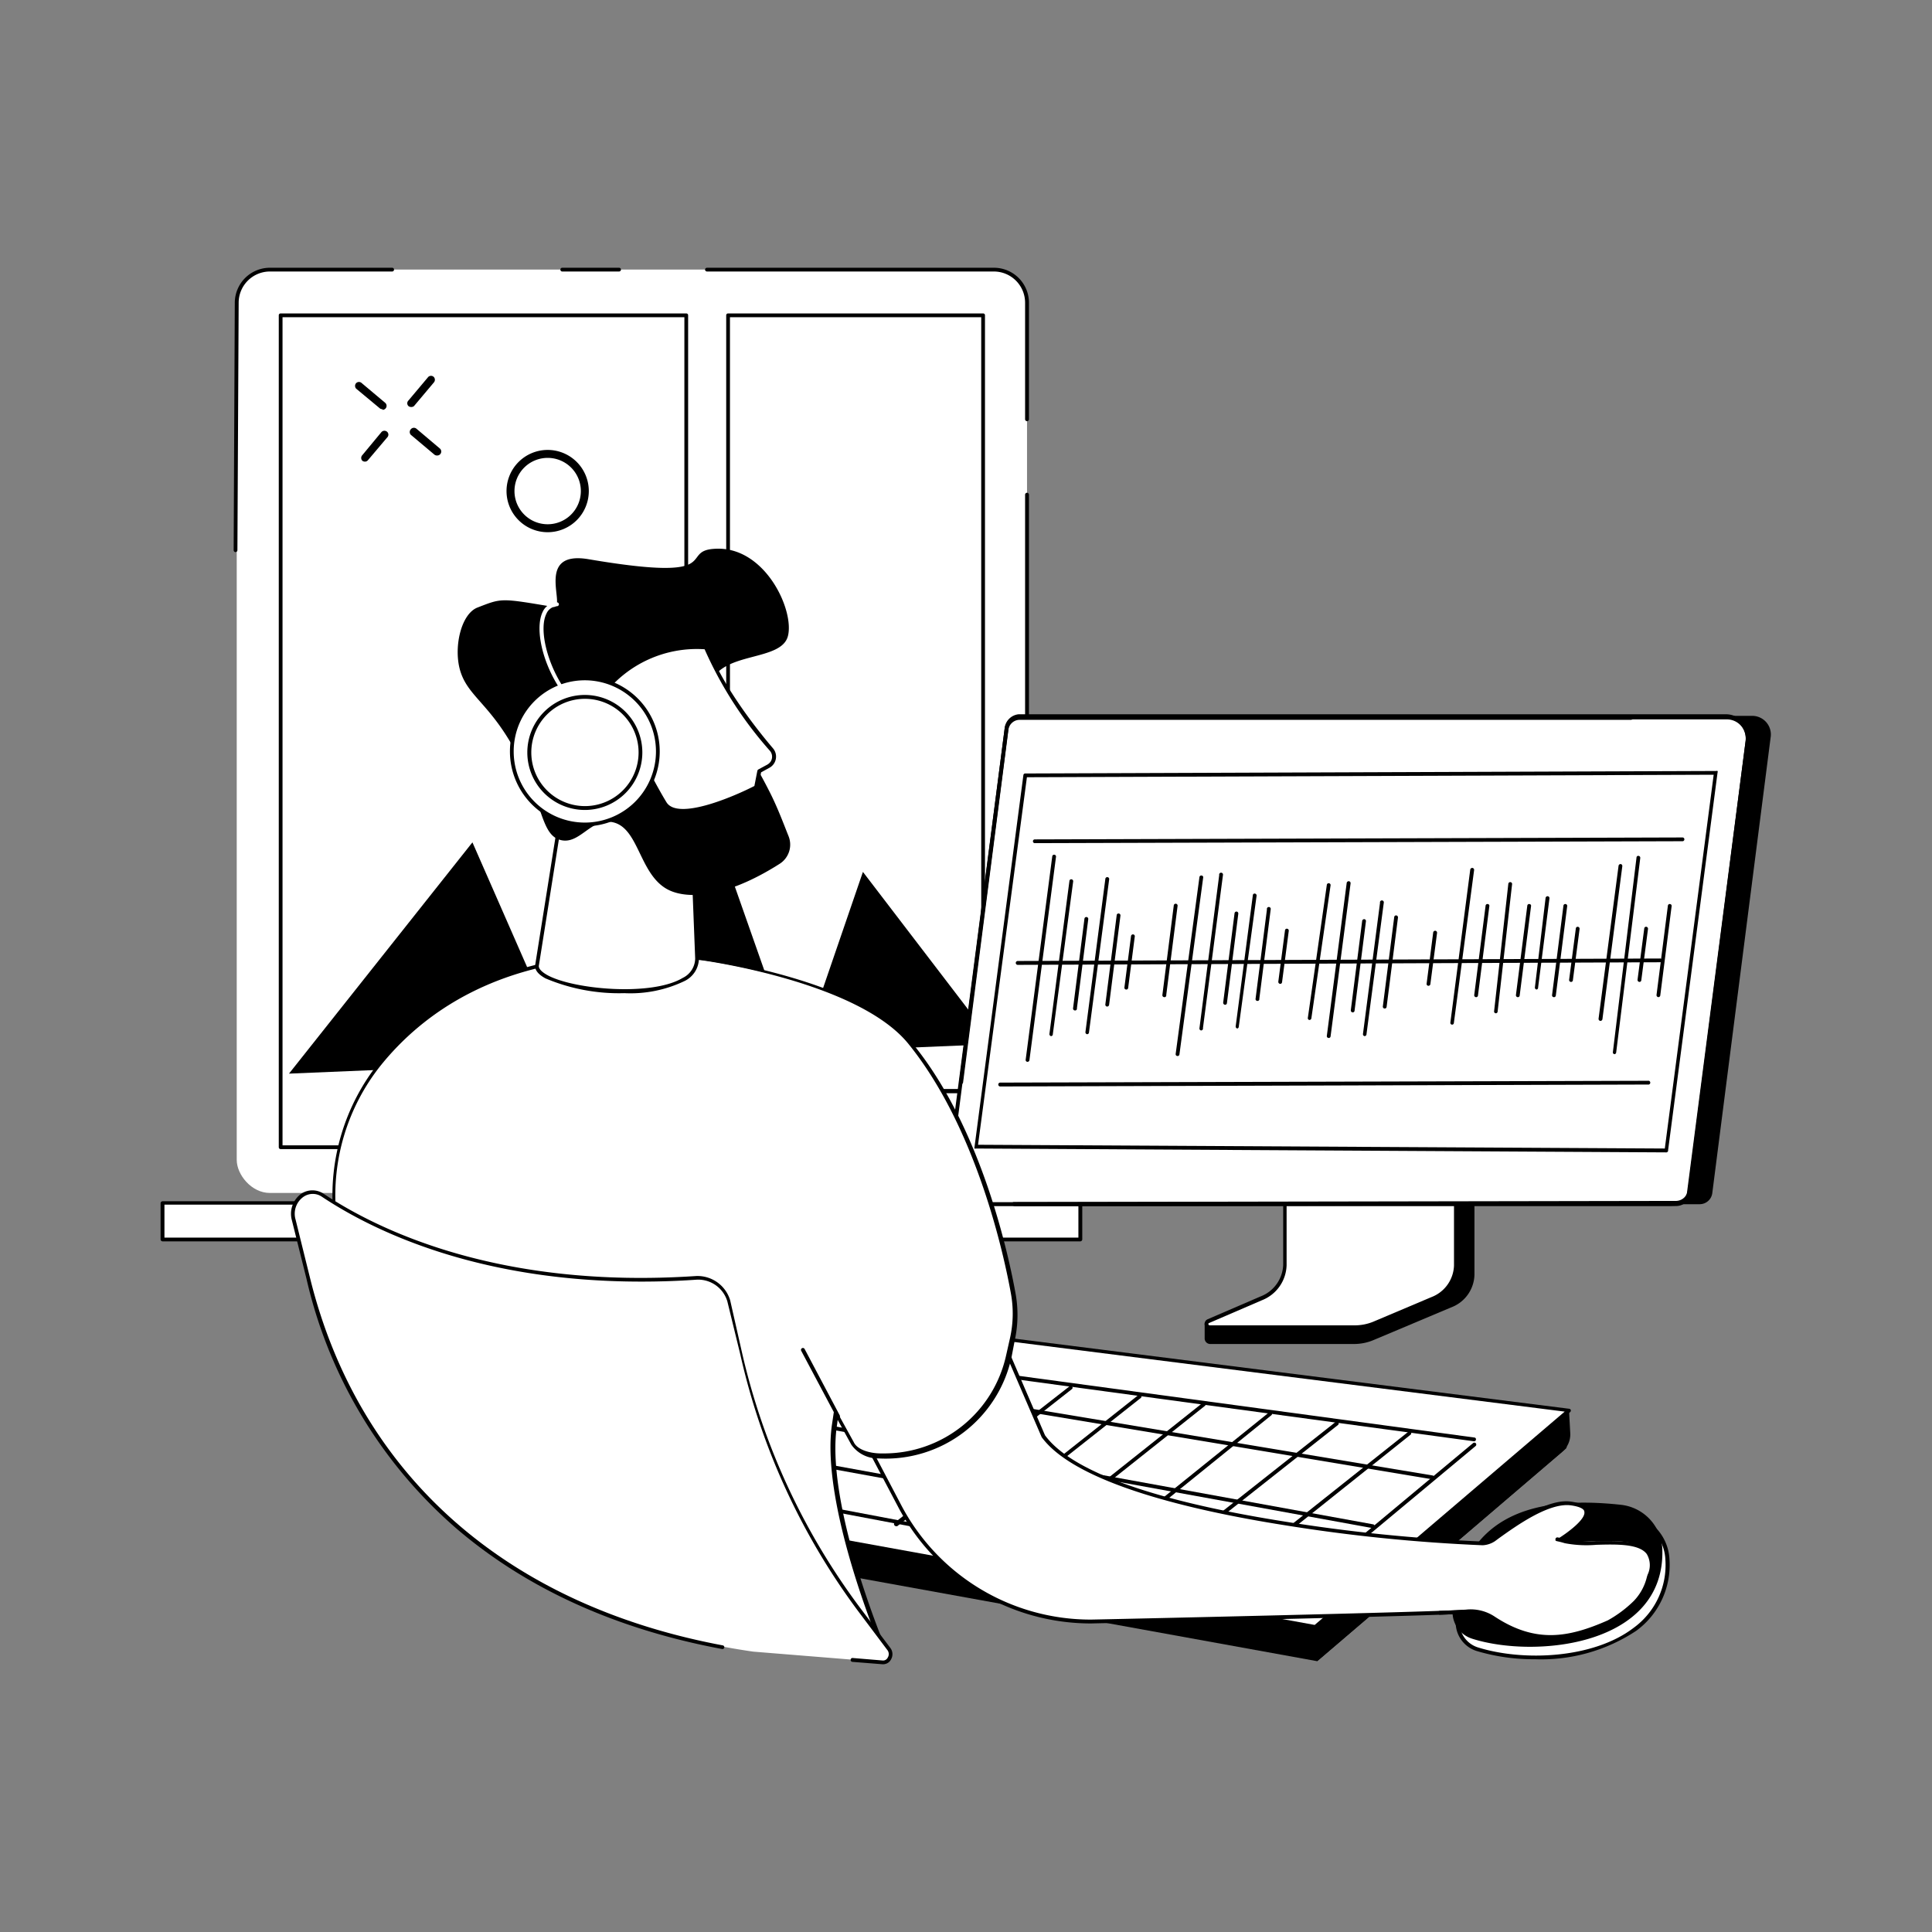 <svg id="Layer_1" data-name="Layer 1" xmlns="http://www.w3.org/2000/svg" width="59.97mm" height="59.97mm" viewBox="0 0 170 170"><rect x="0" y="0" width="170" height="170" fill="#808080" stroke="none"/><defs><style>.cls-1{fill:#fff;}</style></defs><rect class="cls-1" x="20.83" y="23.72" width="69.54" height="81.25" rx="2.91"/><path d="M90.37,37.06a.17.17,0,0,1-.17-.16V26.64a2.75,2.75,0,0,0-2.74-2.75H62.21a.17.17,0,0,1-.17-.17.17.17,0,0,1,.17-.16H87.46a3.08,3.08,0,0,1,3.08,3.08V36.9A.17.17,0,0,1,90.37,37.06Z"/><path d="M90.37,102.23a.18.18,0,0,1-.17-.17V43.53a.17.17,0,0,1,.34,0v58.53A.18.18,0,0,1,90.37,102.23Z"/><path d="M20.72,48.58h0a.17.17,0,0,1-.16-.17l.1-21.78a3.09,3.09,0,0,1,3.08-3.07H34.51a.16.16,0,0,1,.16.16.16.16,0,0,1-.16.17H23.74A2.75,2.75,0,0,0,21,26.64l-.11,21.77A.17.17,0,0,1,20.72,48.58Z"/><path d="M54.47,23.89h-5a.16.16,0,0,1-.16-.17.16.16,0,0,1,.16-.16h5a.17.17,0,0,1,.17.16A.17.17,0,0,1,54.47,23.89Z"/><rect class="cls-1" x="24.7" y="27.75" width="35.69" height="73.2"/><path d="M60.38,101.11H24.7a.16.16,0,0,1-.17-.16V27.75a.16.16,0,0,1,.17-.17H60.38a.16.16,0,0,1,.17.17V101A.16.16,0,0,1,60.38,101.11Zm-35.52-.33H60.22V27.91H24.86Z"/><rect class="cls-1" x="64.06" y="27.75" width="22.44" height="73.2"/><path d="M86.51,101.11H64.06a.16.16,0,0,1-.16-.16V27.75a.16.16,0,0,1,.16-.17H86.51a.16.16,0,0,1,.16.17V101A.16.16,0,0,1,86.51,101.11Zm-22.28-.33H86.34V27.91H64.23Z"/><rect class="cls-1" x="14.3" y="105.87" width="80.76" height="3.19"/><path d="M95.06,109.23H14.3a.18.18,0,0,1-.17-.17v-3.19a.18.18,0,0,1,.17-.17H95.06a.18.18,0,0,1,.17.17v3.19A.18.18,0,0,1,95.06,109.23Zm-80.59-.33H94.89V106H14.47Z"/><path class="cls-1" d="M86,97.79a2.08,2.08,0,0,0-.71-.12h-.59V96H74.48V102a4.26,4.26,0,0,0,4.25,4.25h1.69a4.25,4.25,0,0,0,4.23-3.92h.61A2.26,2.26,0,0,0,87.45,100v0A2.19,2.19,0,0,0,86,97.79Zm-.8,3.18h-.5V99h.5a1,1,0,0,1,0,2Z"/><path d="M80.42,106.37H78.73A4.42,4.42,0,0,1,74.32,102V96a.16.16,0,0,1,.16-.17H84.67a.17.17,0,0,1,.17.17v1.49h.42a2.53,2.53,0,0,1,.77.12,2.37,2.37,0,0,1,1.59,2.3v0a2.44,2.44,0,0,1-2.36,2.51h-.45A4.43,4.43,0,0,1,80.42,106.37ZM74.65,96.18V102A4.08,4.08,0,0,0,78.73,106h1.69a4.1,4.1,0,0,0,4.07-3.76.16.16,0,0,1,.16-.16h.61a2.08,2.08,0,0,0,2-2.17v0a2,2,0,0,0-1.36-2,2.08,2.08,0,0,0-.66-.11h-.59a.17.17,0,0,1-.17-.17V96.18Zm10.52,5h-.5a.18.18,0,0,1-.17-.17V99a.17.17,0,0,1,.17-.16h.5a1.16,1.16,0,0,1,0,2.31Zm-.33-.33h.33a.83.83,0,0,0,0-1.65h-.33Z"/><path d="M80.42,106.37H78.73A4.42,4.42,0,0,1,74.32,102V96a.16.16,0,0,1,.16-.17.16.16,0,0,1,.17.17V102A4.08,4.08,0,0,0,78.73,106h1.69a4.1,4.1,0,0,0,4.07-3.76.16.16,0,0,1,.16-.16h.61a2.08,2.08,0,0,0,2-2.17v0A2.16,2.16,0,0,0,87,98.75a.17.17,0,1,1,.28-.18,2.48,2.48,0,0,1,.39,1.36v0a2.44,2.44,0,0,1-2.36,2.51h-.45A4.43,4.43,0,0,1,80.42,106.37Zm4.71-5.23h-.32a.31.31,0,0,1-.31-.3V99.13a.3.3,0,0,1,.31-.3h.36a1.15,1.15,0,0,1,1.14,1.28A1.17,1.17,0,0,1,85.13,101.14Zm-.29-.33h.29a.86.86,0,0,0,.85-.74.85.85,0,0,0-.21-.64.8.8,0,0,0-.6-.27h-.33ZM86,98h0a2.08,2.08,0,0,0-.66-.11h-.45a.31.31,0,0,1-.31-.3V96.18H76.25a.16.16,0,0,1-.16-.16.16.16,0,0,1,.16-.17h8.28a.31.31,0,0,1,.31.3v1.36h.42a2.53,2.53,0,0,1,.77.12.17.17,0,0,1,.1.21A.17.17,0,0,1,86,98Z"/><path d="M81.47,100.74a1.9,1.9,0,1,1-1.89-1.89A1.9,1.9,0,0,1,81.47,100.74Z"/><path d="M80,94.42a.16.16,0,0,1-.09,0,1.78,1.78,0,0,1-.72-1.06,1.9,1.9,0,0,1,.35-1.42c.89-1.3.6-1.87.29-2.48l0-.05a.18.18,0,0,1,.07-.23.18.18,0,0,1,.23.08l0,0c.32.63.68,1.36-.31,2.82a1.52,1.52,0,0,0-.3,1.16,1.44,1.44,0,0,0,.57.85.16.16,0,0,1,0,.23A.16.16,0,0,1,80,94.42Z"/><polyline points="25.43 94.47 41.57 74.12 50.68 94.9 59.79 64.16 70.14 93.6 75.93 76.72 87.52 91.87"/><g id="Voice_over_services" data-name="Voice over services"><path d="M129.6,99.28l-14.92.09c-.09,0-.13.09-.13.18v12.69c0,1.21-8.47,4.37-8.55,4.21v1.34a.49.49,0,0,0,.5.47h12.69a4.39,4.39,0,0,0,1.68-.35l6.87-2.89a3.15,3.15,0,0,0,2-2.86V99.46A.17.17,0,0,0,129.6,99.28Z"/><path class="cls-1" d="M113,98.64v12.69a3.23,3.23,0,0,1-2.07,2.93l-4.63,2a.27.27,0,0,0,.13.53h12.74a4.24,4.24,0,0,0,1.66-.33l5.14-2.16a3.26,3.26,0,0,0,2.09-2.94V98.64a.1.1,0,0,0-.11-.1H113.15A.1.1,0,0,0,113,98.64Z"/><path d="M119.21,116.94H106.47a.47.47,0,0,1-.47-.37.45.45,0,0,1,.27-.49l4.64-2a3.1,3.1,0,0,0,2-2.77V98.64a.27.27,0,0,1,.27-.27H128a.27.27,0,0,1,.27.27v12.7a3.4,3.4,0,0,1-2.19,3.09l-5.13,2.16A4.42,4.42,0,0,1,119.21,116.94Zm-6-18.23v12.62a3.41,3.41,0,0,1-2.17,3.08l-4.64,2a.09.09,0,0,0-.07.12.13.13,0,0,0,.14.09h12.74a4.34,4.34,0,0,0,1.6-.31l5.13-2.17a3.09,3.09,0,0,0,2-2.78V98.71Zm14.78,0Z"/><path d="M85.26,105.83l61.32.13h3a1.12,1.12,0,0,0,1.09-1l5.13-40.07a1.64,1.64,0,0,0-1.56-1.9l-63.54.06Z"/><path class="cls-1" d="M151.9,63a2,2,0,0,1,1.87,2.21L148.6,105a1.12,1.12,0,0,1-1.11,1l-.48,0-62.6,0a1.13,1.13,0,0,1-1.11-1.27l5.27-40.57A1.2,1.2,0,0,1,89.64,63Z"/><path d="M147,106.13l-62.6,0a1.28,1.28,0,0,1-1.27-1.45l5.27-40.57a1.37,1.37,0,0,1,1.23-1.26H151.9a2,2,0,0,1,1.49.7,2.16,2.16,0,0,1,.54,1.7L148.77,105a1.29,1.29,0,0,1-1.28,1.12Zm-57.37-43c-.48,0-.84.51-.9,1L83.47,104.7a1,1,0,0,0,.23.76,1,1,0,0,0,.71.32l62.6,0,.48,0a1,1,0,0,0,.95-.83l5.16-39.76a1.9,1.9,0,0,0-.46-1.44,1.68,1.68,0,0,0-1.24-.59Z"/><path d="M89.21,106.11a.17.17,0,0,1,0-.34l58.3-.1a1.06,1.06,0,0,0,1-.9l5.09-39.58A1.67,1.67,0,0,0,152,63.3l-8.44,0a.17.17,0,0,1-.16-.17.17.17,0,0,1,.16-.17h0L152,63a2,2,0,0,1,1.5.68,2,2,0,0,1,.48,1.58l-5.09,39.59a1.39,1.39,0,0,1-1.33,1.18l-58.3.11Z"/><path d="M84.54,95.38h0a.18.18,0,0,1-.14-.19l4-31.1A1.28,1.28,0,0,1,89.68,63l53.83,0a.17.17,0,0,1,0,.34l-53.83,0a1,1,0,0,0-.94.83l-4,31.1A.16.16,0,0,1,84.54,95.38Z"/><polygon class="cls-1" points="90.22 68.23 150.98 68 146.64 101.23 85.87 100.89 90.22 68.23"/><path d="M146.64,101.4h0l-60.76-.34a.21.21,0,0,1-.13,0,.23.23,0,0,1,0-.14L90.05,68.2a.16.16,0,0,1,.17-.14L151,67.84a.19.19,0,0,1,.13,0,.18.18,0,0,1,0,.14l-4.35,33.22A.17.17,0,0,1,146.64,101.4Zm-60.58-.67,60.43.33,4.3-32.89-60.43.22Z"/><path d="M91.05,74.19a.16.16,0,0,1-.16-.16.16.16,0,0,1,.16-.17l57-.17h0a.16.16,0,0,1,.16.17.16.16,0,0,1-.16.16l-57,.17Z"/><path d="M88,95.6a.17.17,0,0,1-.16-.17.17.17,0,0,1,.16-.17l57-.16h0a.17.17,0,1,1,0,.33L88,95.6Z"/><path d="M89.55,84.9a.17.17,0,0,1,0-.34l56.53-.22h0a.17.17,0,0,1,.17.16.17.17,0,0,1-.17.17l-56.53.23Z"/><path d="M90.39,93.43h0a.16.16,0,0,1-.14-.18l2.34-17.9a.16.16,0,0,1,.19-.14.16.16,0,0,1,.14.18l-2.34,17.9A.17.17,0,0,1,90.39,93.43Z"/><path d="M142.06,92.76h0a.16.16,0,0,1-.14-.18L144,75.45a.15.15,0,0,1,.18-.14.17.17,0,0,1,.15.18l-2.12,17.12A.17.17,0,0,1,142.06,92.76Z"/><path d="M92.48,91.17h0a.18.18,0,0,1-.14-.19l1.76-13.46a.16.16,0,0,1,.18-.15.17.17,0,0,1,.15.19L92.64,91A.16.16,0,0,1,92.48,91.17Z"/><path d="M95.65,91h0a.17.17,0,0,1-.14-.19l1.75-13.46a.17.17,0,1,1,.34,0L95.82,90.85A.16.16,0,0,1,95.65,91Z"/><path d="M94.57,88.91h0a.17.17,0,0,1-.15-.19l1-7.86a.17.17,0,0,1,.34,0l-1,7.86A.16.16,0,0,1,94.57,88.91Z"/><path d="M97.41,88.57h0a.17.17,0,0,1-.15-.18l1-7.86a.16.16,0,0,1,.18-.15.17.17,0,0,1,.15.19l-1,7.86A.18.18,0,0,1,97.41,88.57Z"/><path d="M102.43,87.74h0a.17.17,0,0,1-.15-.19l1-7.86a.17.17,0,0,1,.34,0l-1,7.86A.16.16,0,0,1,102.43,87.74Z"/><path d="M99.08,87.07h0a.16.16,0,0,1-.14-.19l.58-4.51a.17.17,0,0,1,.19-.15.16.16,0,0,1,.14.19l-.58,4.51A.16.16,0,0,1,99.08,87.07Z"/><path d="M103.6,92.92h0a.16.16,0,0,1-.15-.19l2.09-15.55a.16.16,0,0,1,.19-.14.15.15,0,0,1,.14.18l-2.09,15.56A.16.16,0,0,1,103.6,92.92Z"/><path d="M105.69,90.67h0a.17.17,0,0,1-.15-.18L107.28,77a.17.17,0,1,1,.33,0l-1.76,13.46A.17.17,0,0,1,105.69,90.67Z"/><path d="M108.87,90.5h0a.18.18,0,0,1-.14-.19l1.51-11.54a.15.15,0,0,1,.18-.14.17.17,0,0,1,.15.18L109,90.35A.16.16,0,0,1,108.87,90.5Z"/><path d="M107.78,88.41h0a.18.18,0,0,1-.15-.19l1-7.86a.17.17,0,0,1,.18-.15.17.17,0,0,1,.15.19l-1,7.86A.16.16,0,0,1,107.78,88.41Z"/><path d="M110.62,88.07h0a.16.16,0,0,1-.14-.19l1-7.86a.17.17,0,1,1,.33,0l-1,7.86A.16.16,0,0,1,110.62,88.07Z"/><path d="M112.63,86.57h0a.18.18,0,0,1-.15-.19l.59-4.52a.16.16,0,0,1,.19-.14.17.17,0,0,1,.14.19l-.59,4.51A.16.16,0,0,1,112.63,86.57Z"/><path d="M125.67,86.74h0a.16.16,0,0,1-.14-.18l.58-4.52a.18.18,0,0,1,.19-.14.17.17,0,0,1,.15.18l-.59,4.52A.17.17,0,0,1,125.67,86.74Z"/><path d="M138.22,86.4h0a.17.17,0,0,1-.15-.19l.59-4.51a.16.16,0,0,1,.18-.15.17.17,0,0,1,.15.19l-.59,4.52A.16.16,0,0,1,138.22,86.4Z"/><path d="M144.24,86.4h0a.18.18,0,0,1-.15-.19l.59-4.51a.16.16,0,0,1,.19-.15.17.17,0,0,1,.14.19l-.59,4.52A.16.16,0,0,1,144.24,86.4Z"/><path d="M115.22,89.75h0a.16.16,0,0,1-.14-.19l1.67-11.7a.16.16,0,0,1,.19-.14.16.16,0,0,1,.14.18L115.39,89.6A.18.18,0,0,1,115.22,89.75Z"/><path d="M116.89,91.33h0a.16.16,0,0,1-.14-.18l1.75-13.47a.18.18,0,0,1,.19-.14.17.17,0,0,1,.15.19l-1.76,13.46A.16.16,0,0,1,116.89,91.33Z"/><path d="M127.76,90.16h0a.16.16,0,0,1-.14-.18l1.75-13.47a.18.18,0,0,1,.19-.14.17.17,0,0,1,.15.18L127.93,90A.16.16,0,0,1,127.76,90.16Z"/><path d="M140.81,89.83h0a.18.18,0,0,1-.15-.19l1.76-13.46a.18.18,0,0,1,.19-.15.17.17,0,0,1,.14.19L141,89.68A.18.18,0,0,1,140.81,89.83Z"/><path d="M120.07,91.17h0a.17.17,0,0,1-.14-.19l1.5-11.54a.17.17,0,1,1,.33,0L120.24,91A.17.17,0,0,1,120.07,91.17Z"/><path d="M119,89.08h0a.18.18,0,0,1-.14-.19l1-7.86a.18.18,0,0,1,.19-.15.16.16,0,0,1,.14.19l-1,7.86A.16.16,0,0,1,119,89.08Z"/><path d="M136.71,87.74h0a.16.16,0,0,1-.14-.19l1-7.86a.16.16,0,0,1,.19-.14.16.16,0,0,1,.14.18l-1,7.86A.16.16,0,0,1,136.71,87.74Z"/><path d="M145.91,87.74h0a.18.18,0,0,1-.15-.19l1-7.86a.16.16,0,0,1,.19-.14.16.16,0,0,1,.14.18l-1,7.86A.17.17,0,0,1,145.91,87.74Z"/><path d="M133.53,87.74h0a.17.17,0,0,1-.14-.19l1-7.86a.16.16,0,0,1,.19-.14.15.15,0,0,1,.14.18l-1,7.86A.16.16,0,0,1,133.53,87.74Z"/><path d="M129.86,87.74h0a.17.17,0,0,1-.14-.19l1-7.86a.16.16,0,0,1,.19-.14.15.15,0,0,1,.14.18l-1,7.86A.16.16,0,0,1,129.86,87.74Z"/><path d="M121.83,88.74h0a.16.16,0,0,1-.15-.19l1-7.86a.16.16,0,0,1,.18-.14.17.17,0,0,1,.15.19l-1,7.86A.16.16,0,0,1,121.83,88.74Z"/><path d="M135.21,87.07h0a.17.17,0,0,1-.15-.19L136,79a.18.18,0,0,1,.19-.14.17.17,0,0,1,.15.18l-1,7.86A.16.16,0,0,1,135.21,87.07Z"/><path d="M131.61,89.16h0a.16.16,0,0,1-.14-.19l1.25-11.2a.17.17,0,0,1,.18-.15.16.16,0,0,1,.15.19L131.78,89A.16.16,0,0,1,131.61,89.16Z"/><path d="M115.9,146.17l-65-11.79,21.83-15.55,64.9,8.2a.26.26,0,0,1,.14.45Z"/><polygon class="cls-1" points="115.73 143.16 50.76 131.37 72.58 115.82 138.06 124.1 115.73 143.16"/><path d="M115.73,143.33h0l-65-11.79a.2.2,0,0,1-.14-.13.2.2,0,0,1,.07-.18l21.82-15.55a.27.27,0,0,1,.12,0l65.48,8.28a.17.17,0,0,1,.14.12.18.18,0,0,1-.06.17l-22.32,19.07A.21.21,0,0,1,115.73,143.33ZM51.18,131.28l64.5,11.7,22-18.77-65-8.22Z"/><path d="M115.9,146.17l-.17-3,22.33-19.06.11,2a2,2,0,0,1-.7,1.63Z"/><path d="M107.44,139.47a.19.19,0,0,1-.13-.06.17.17,0,0,1,0-.23L123.9,126a.17.17,0,0,1,.23,0,.16.16,0,0,1,0,.23l-16.56,13.22A.2.2,0,0,1,107.44,139.47Z"/><path d="M101.48,138.19a.16.16,0,0,1-.13-.06.17.17,0,0,1,0-.24l16.16-12.76a.17.17,0,0,1,.24,0,.18.18,0,0,1,0,.24l-16.17,12.77A.17.17,0,0,1,101.48,138.19Z"/><path d="M96,137.3a.16.16,0,0,1-.13-.06.17.17,0,0,1,0-.24l15.78-12.71a.15.15,0,0,1,.23,0,.16.16,0,0,1,0,.23L96.12,137.26A.14.14,0,0,1,96,137.3Z"/><path d="M85.09,135.07A.16.16,0,0,1,85,135a.16.16,0,0,1,0-.24l15.16-12a.17.17,0,0,1,.23,0,.17.17,0,0,1,0,.24L85.19,135A.13.13,0,0,1,85.09,135.07Z"/><path d="M90.44,136.07a.16.16,0,0,1-.13-.06.17.17,0,0,1,0-.24l15.5-12.32a.17.17,0,0,1,.23,0,.17.17,0,0,1,0,.24L90.55,136A.23.23,0,0,1,90.44,136.07Z"/><path d="M78.85,134.29a.17.17,0,0,1-.14-.07.17.17,0,0,1,0-.23l15.39-12a.15.15,0,0,1,.23,0,.16.16,0,0,1,0,.23L79,134.25A.14.14,0,0,1,78.85,134.29Z"/><path d="M113.63,140.64h0l-58.2-11a.16.16,0,0,1-.13-.19.17.17,0,0,1,.19-.14l58.13,11,16-13.33a.17.17,0,1,1,.22.26l-16.06,13.38A.2.2,0,0,1,113.63,140.64Z"/><path d="M117.42,137.3h0L64.1,127.6a.19.19,0,0,1-.14-.2.17.17,0,0,1,.2-.13l53.29,9.7a.17.17,0,0,1,.14.19A.18.18,0,0,1,117.42,137.3Z"/><path d="M120.77,134.46h0l-53.3-9.7a.16.16,0,0,1-.13-.19.17.17,0,0,1,.19-.14l53.3,9.7a.17.17,0,0,1,.13.2A.16.16,0,0,1,120.77,134.46Z"/><path d="M126,130.16h0l-54.07-9a.16.16,0,0,1-.14-.19.16.16,0,0,1,.19-.14l54.08,9a.16.16,0,0,1,.13.19A.15.15,0,0,1,126,130.16Z"/><path d="M129.69,126.82h0l-59.1-8a.17.17,0,0,1-.14-.19.16.16,0,0,1,.19-.14l59.09,8a.15.15,0,0,1,.14.18A.16.16,0,0,1,129.69,126.82Z"/><path class="cls-1" d="M128.28,142.42c1-7.95,6.7-10,14.8-9.12a4.09,4.09,0,0,1,3.63,3.89c.29,8.54-11.19,9.66-16.74,7.89A2.46,2.46,0,0,1,128.28,142.42Z"/><path d="M135.07,146a17.5,17.5,0,0,1-5.15-.73,2.63,2.63,0,0,1-1.81-2.84c.93-7.27,5.83-10.31,15-9.27a4.28,4.28,0,0,1,3.79,4.06,7.17,7.17,0,0,1-2.93,6.28A15.13,15.13,0,0,1,135.07,146Zm-6.62-3.53a2.3,2.3,0,0,0,1.57,2.48c4,1.26,10.18,1,13.72-1.71a6.83,6.83,0,0,0,2.8-6,3.93,3.93,0,0,0-3.48-3.74c-4.31-.48-7.57-.09-10,1.22C130.45,136.14,128.93,138.67,128.45,142.44Z"/><path d="M127.83,141.53c1-7.95,6.71-10,14.8-9.12a4.09,4.09,0,0,1,3.64,3.89c.29,8.53-11.2,9.66-16.74,7.89A2.46,2.46,0,0,1,127.83,141.53Z"/><path class="cls-1" d="M130.44,135.79a1.83,1.83,0,0,0,1-.34c1.51-1.07,4.65-3.47,6.8-3.17,3.6.5-1.25,3.35-1.25,3.35s8.31,0,8.25,2a5.25,5.25,0,0,1-3.38,4.6c-3.35,1.48-6.7,2.61-10.4.18a3.71,3.71,0,0,0-2.42-.6c-2.08.21-33,.87-33,.87a19.06,19.06,0,0,1-16.87-10.2L72.59,120l7.48-20.9L91.8,126.37C97.48,134.12,129.85,135.93,130.44,135.79Z"/><path d="M136,144a8.21,8.21,0,0,1-4.61-1.45,3.6,3.6,0,0,0-2.31-.58c-2.07.21-31.8.85-33.07.88a19.16,19.16,0,0,1-17-10.29L72.44,120.1a.23.23,0,0,1,0-.14l7.48-20.9a.17.17,0,0,1,.31,0l11.72,27.23c2.93,4,13,6.31,21,7.58a147.35,147.35,0,0,0,17.46,1.77h0a1.76,1.76,0,0,0,.9-.32l.35-.25c1.69-1.21,4.52-3.23,6.57-2.94.9.12,1.37.4,1.46.84.17.85-1.33,2-2.16,2.51,1.66,0,6.35.23,7.54,1.45a.93.93,0,0,1,.3.71,5.38,5.38,0,0,1-3.48,4.75A15,15,0,0,1,136,144Zm-6.58-2.38a4,4,0,0,1,2.15.65c3.65,2.39,6.92,1.27,10.24-.19a5.05,5.05,0,0,0,3.28-4.45.63.63,0,0,0-.21-.47c-1.32-1.36-7.81-1.36-7.87-1.36a.16.16,0,0,1-.16-.12.17.17,0,0,1,.08-.19c1-.6,2.61-1.81,2.48-2.46,0-.27-.46-.47-1.17-.57-1.93-.27-4.79,1.78-6.33,2.88l-.35.26a2.14,2.14,0,0,1-1.1.37A148,148,0,0,1,113,134.2c-8.09-1.28-18.35-3.66-21.34-7.74l0,0L80.08,99.58,72.77,120l6.5,12.38A18.83,18.83,0,0,0,96,142.51c.31,0,31-.67,33-.88Z"/><path class="cls-1" d="M130,136.24s4.88-1,7.72-.61c2.22.31,8.77-1.26,7.4,3a5,5,0,0,1-1.26,2.38,9.79,9.79,0,0,1-2.35,1.75c-3.34,1.48-6.38,2.1-10.08-.33a3.67,3.67,0,0,0-2.41-.6C128.55,141.85,129.86,136.28,130,136.24Z"/><path d="M136.44,144.19a9,9,0,0,1-5.08-1.66,3.61,3.61,0,0,0-2.3-.57c-.55.06-2.29.12-2.36.12a.17.17,0,0,1-.18-.16.17.17,0,0,1,.16-.17s1.81-.06,2.34-.12a3.82,3.82,0,0,1,2.52.63c3.57,2.34,6.44,1.86,9.93.32a10.6,10.6,0,0,0,2.29-1.71,4.59,4.59,0,0,0,1.16-2.14l.06-.18a1.91,1.91,0,0,0-.08-1.81c-.68-.91-2.67-.86-4.43-.81a10.19,10.19,0,0,1-2.78-.14,7.15,7.15,0,0,0-.7-.18.16.16,0,0,1-.12-.2.17.17,0,0,1,.2-.13c.25.05.49.12.72.19a9.73,9.73,0,0,0,2.67.13c1.84,0,3.93-.11,4.71.94a2.25,2.25,0,0,1,.13,2.11l-.06.19A5,5,0,0,1,144,141.1a10.4,10.4,0,0,1-2.4,1.78A12.79,12.79,0,0,1,136.44,144.19Z"/><path class="cls-1" d="M61.81,84.48s13.75,1.82,18.31,7.38c5.78,7,8.28,17.51,9.09,22a10.16,10.16,0,0,1-.09,4l-.33,1.52a11.2,11.2,0,0,1-11.51,8.74h.27c-.88,0-2.17-.34-2.54-1.14l-1.44-2.63-.14,1c-1.09,7,4.24,19.6,4.24,19.6l-15.92-5.18a41.12,41.12,0,0,1-22.67-9.59c-3.46-3-6.14-5.74-7.3-9.11-2-5.72-1.78-7.35-2.33-14.28a18.71,18.71,0,0,1,4-13.15C37.78,88.2,46.17,82.49,61.81,84.48Z"/><path d="M77.67,145.1h0l-15.9-5.18A41.15,41.15,0,0,1,39,130.3c-3.09-2.65-6.11-5.59-7.34-9.18a35.36,35.36,0,0,1-2.12-11.38c-.07-.86-.14-1.84-.22-2.95a18.72,18.72,0,0,1,4-13.26C37.56,88.21,46,82.3,61.84,84.31h0c.56.08,13.86,1.9,18.41,7.45,6.13,7.46,8.53,18.81,9.12,22.11a10.52,10.52,0,0,1-.08,4.07L89,119.45a11.33,11.33,0,0,1-11.68,8.88l-.09,0a2.86,2.86,0,0,1-2.32-1.21l-1.2-2.18-.06.45c-1.07,6.89,4.18,19.39,4.23,19.51a.19.19,0,0,1,0,.18A.19.19,0,0,1,77.67,145.1Zm-22-60.86c-11.85,0-18.53,5-22.16,9.5a18.36,18.36,0,0,0-3.94,13c.09,1.11.16,2.09.22,3A35.29,35.29,0,0,0,31.94,121c1.21,3.52,4.2,6.42,7.25,9a40.73,40.73,0,0,0,22.58,9.55h0l15.57,5.07c-.83-2.06-5.1-13-4.12-19.36l.14-.94a.16.16,0,0,1,.31-.06l1.45,2.63c.32.71,1.5,1,2.4,1l0,0h.26a11,11,0,0,0,10.75-8.63l.34-1.51a9.86,9.86,0,0,0,.08-3.94c-.59-3.28-3-14.56-9.05-22-4.46-5.44-18-7.3-18.2-7.32A47.23,47.23,0,0,0,55.72,84.24Z"/><path d="M73.74,124.78a.15.15,0,0,1-.14-.09l-3.1-5.83a.17.17,0,0,1,.3-.16l3.09,5.84a.16.16,0,0,1-.07.22A.11.11,0,0,1,73.74,124.78Z"/><path class="cls-1" d="M47.25,85,50,67.42l10.84,4.74.47,12.17C61.42,88.78,47.28,87.34,47.25,85Z"/><path d="M54.94,87.39A16.62,16.62,0,0,1,48,86.09c-.61-.33-.92-.7-.92-1.1v0l2.79-17.57a.16.16,0,0,1,.08-.12.19.19,0,0,1,.15,0L60.94,72a.19.19,0,0,1,.1.15l.46,12.17a2.24,2.24,0,0,1-1.26,2A11,11,0,0,1,54.94,87.39ZM47.41,85c0,.26.27.53.75.8,2.3,1.27,9.18,1.89,11.91.25a1.93,1.93,0,0,0,1.1-1.71L60.7,72.27,50.16,67.66Z"/><path d="M62.88,48.29c-3.22.18,1.18,3-11.07.92-4.88-.84-1.87,4.4-3.14,4.19-4.67-.79-4.51-.77-6.66.06-1.42.56-2.07,3.37-1.57,5.36.67,2.62,2.94,3.06,5.52,8.46,1.81,3.8,1.74,6.24,3.39,6.64S52,72,53.81,72.33c2.39.39,2.39,4.47,4.84,5.88,1.54.89,4.92,1,9.95-2.2a2,2,0,0,0,.78-2.45c-.46-1.15-1-2.61-1.72-4-3.24-6.39-5.78-7.63-5.12-9.46,1-2.8,6.2-1.86,6.79-4.13S67.3,48,62.88,48.29Z"/><path class="cls-1" d="M53,61.08l1.11,1.61a18.27,18.27,0,0,1,1.41,2.37c.78,1.55,2.13,4.19,3,5.62,1.28,2.09,8-1.42,8-1.42l.27-1.41.78-.43a1,1,0,0,0,.38-.34A1,1,0,0,0,67.86,66c-1.42-1.67-4.43-5.44-5.76-9A10.37,10.37,0,0,0,53,61.08Z"/><path d="M60.11,71.5a1.91,1.91,0,0,1-1.75-.73c-.88-1.45-2.26-4.15-3-5.63A20.57,20.57,0,0,0,54,62.78l-1.12-1.61a.18.18,0,0,1,0-.2,10.63,10.63,0,0,1,9.28-4.16.15.15,0,0,1,.13.1c1.34,3.58,4.45,7.44,5.73,8.94a1.12,1.12,0,0,1-.34,1.72l-.71.39-.26,1.34a.13.13,0,0,1-.08.11C66.39,69.52,62.54,71.5,60.11,71.5ZM53.19,61.08l1,1.51A19.92,19.92,0,0,1,55.65,65c.74,1.47,2.12,4.17,3,5.6,1,1.59,5.84-.47,7.73-1.44l.26-1.33a.2.2,0,0,1,.08-.12l.78-.42a.91.91,0,0,0,.32-.29.8.8,0,0,0-.07-.93A34.45,34.45,0,0,1,62,57.13,10.3,10.3,0,0,0,53.19,61.08Z"/><path class="cls-1" d="M28.48,105.18c5.21,3.46,15.81,8.4,32.87,7.26a2.87,2.87,0,0,1,2.86,2l1.06,4.69a59.36,59.36,0,0,0,10.3,22.45l2.55,3.4a.78.78,0,0,1-.6,1.26l-11.24-.91C47,142.55,32,131.9,27.17,112.5l-1.29-5.17A1.8,1.8,0,0,1,28.48,105.18Z"/><path d="M77.72,146.44h-.06L75,146.23a.17.17,0,0,1-.15-.18.16.16,0,0,1,.18-.16l2.65.22a.45.45,0,0,0,.43-.25.58.58,0,0,0,0-.63l-2.65-3.53a59.79,59.79,0,0,1-10.32-22.52L64,114.51a2.68,2.68,0,0,0-2.68-1.91c-1.7.12-3.33.17-4.9.17-14.53,0-23.69-4.54-28.07-7.45a1.43,1.43,0,0,0-1.66,0,1.82,1.82,0,0,0-.68,2l1.28,5.17c4.27,17.23,17.17,28.7,36.31,32.29a.16.16,0,0,1,.13.19.16.16,0,0,1-.19.13c-9.32-1.74-17.17-5.3-23.34-10.57a41.16,41.16,0,0,1-13.23-22l-1.29-5.17a2.17,2.17,0,0,1,.81-2.31,1.77,1.77,0,0,1,2,0c4.81,3.2,15.46,8.39,32.76,7.23a3,3,0,0,1,3,2.14v0l1.06,4.68A59.73,59.73,0,0,0,75.7,141.5L78.34,145a.91.91,0,0,1,.07,1A.78.78,0,0,1,77.72,146.44Z"/><circle class="cls-1" cx="51.46" cy="66.12" r="6.43"/><path d="M51.46,72.71a6.59,6.59,0,1,1,6.59-6.59A6.59,6.59,0,0,1,51.46,72.71Zm0-12.85a6.26,6.26,0,1,0,6.26,6.26A6.27,6.27,0,0,0,51.46,59.86Z"/><path d="M51.46,71.27a5.06,5.06,0,1,1,5.06-5.06A5.06,5.06,0,0,1,51.46,71.27Zm0-9.78a4.72,4.72,0,1,0,4.73,4.72A4.72,4.72,0,0,0,51.46,61.49Z"/><path class="cls-1" d="M49.33,60.56a.17.17,0,0,1-.14-.07c-1.51-2.33-2.14-5.27-1.42-6.69A1.41,1.41,0,0,1,49,53a.18.18,0,0,1,.18.16.17.17,0,0,1-.16.18,1.08,1.08,0,0,0-.94.66c-.65,1.3,0,4.15,1.41,6.35a.16.16,0,0,1,0,.23Z"/></g><path d="M36.16,35.81a.35.35,0,0,1-.22-.08.34.34,0,0,1,0-.49l1.74-2.07a.35.35,0,0,1,.49,0,.36.36,0,0,1,0,.49l-1.74,2.07A.36.36,0,0,1,36.16,35.81Z"/><path d="M32.11,40.62a.4.4,0,0,1-.23-.08.36.36,0,0,1,0-.49L33.58,38a.36.36,0,0,1,.49,0,.34.34,0,0,1,0,.49L32.37,40.5A.34.34,0,0,1,32.11,40.62Z"/><path d="M33.63,36a.3.3,0,0,1-.22-.08L31.34,34.2a.36.36,0,0,1,0-.49.35.35,0,0,1,.49,0l2.07,1.74a.35.35,0,0,1-.23.61Z"/><path d="M38.44,40.08a.35.35,0,0,1-.22-.08l-2.07-1.74a.36.36,0,0,1,0-.49.35.35,0,0,1,.49-.05l2.07,1.75a.35.35,0,0,1-.23.61Z"/><path d="M48.19,46.83a3.62,3.62,0,1,1,3.62-3.62A3.62,3.62,0,0,1,48.19,46.83Zm0-6.54a2.92,2.92,0,1,0,2.92,2.92A2.92,2.92,0,0,0,48.19,40.29Z"/></svg>